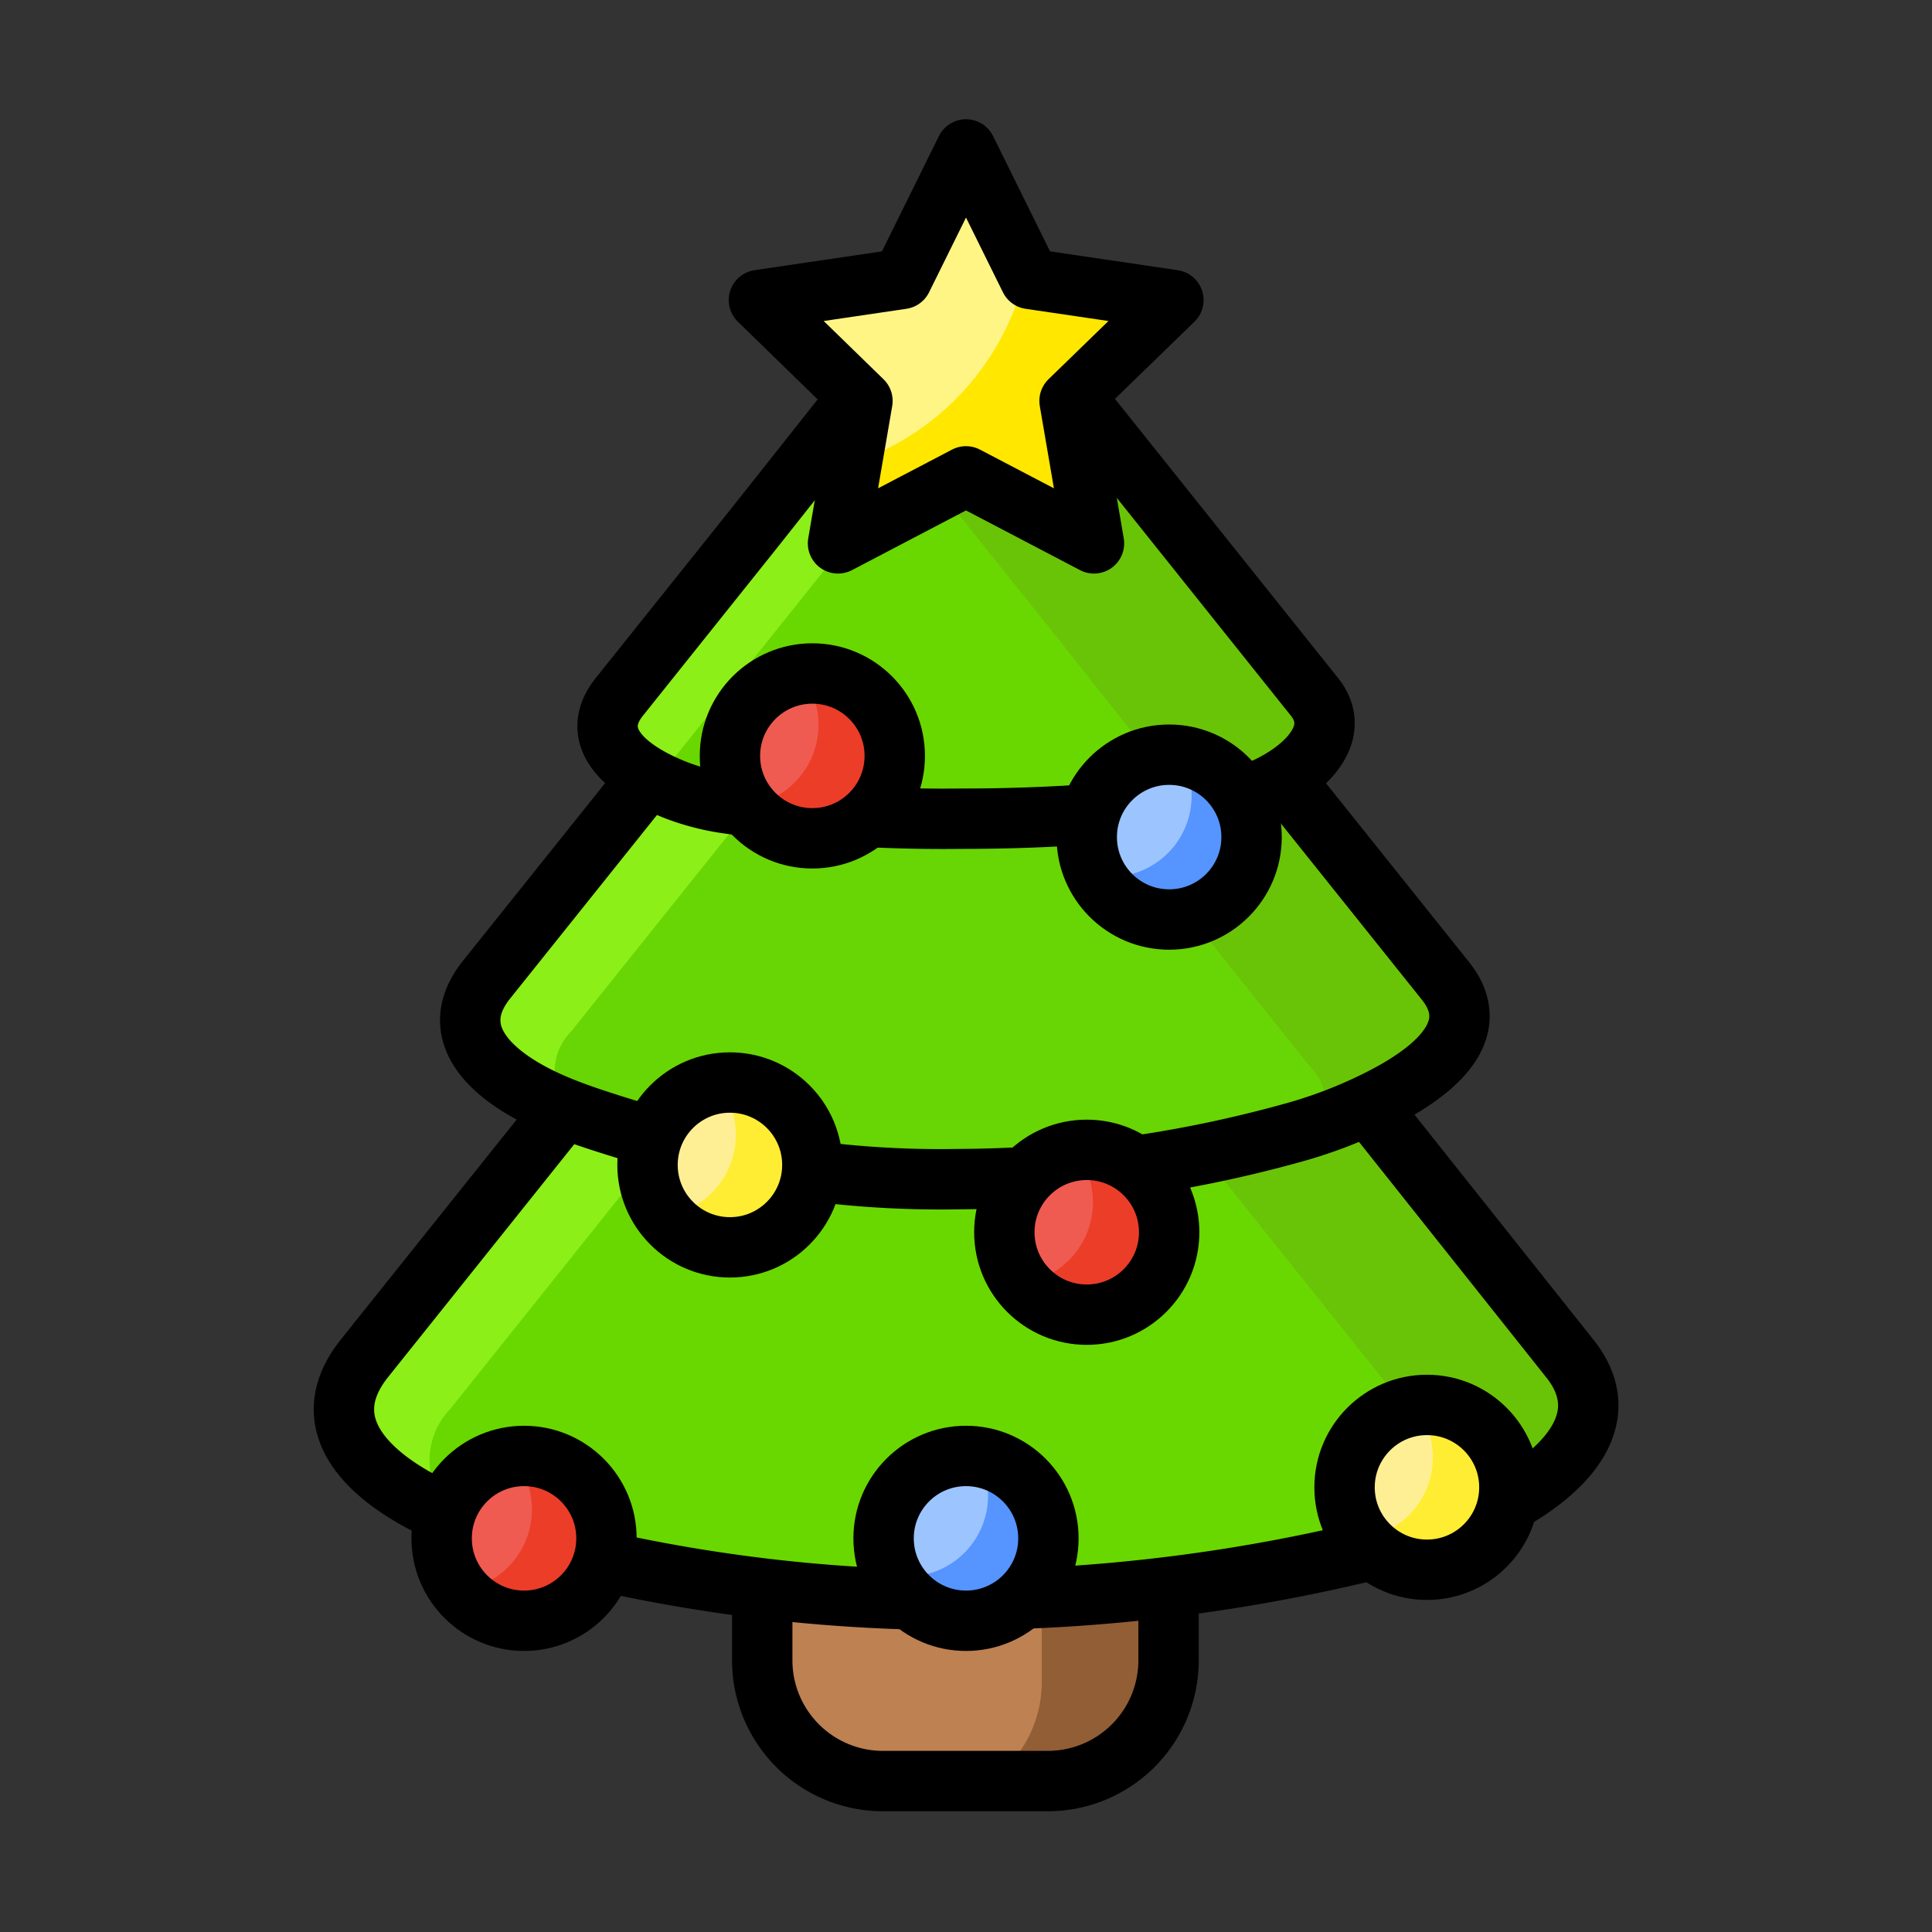 <svg xmlns="http://www.w3.org/2000/svg" viewBox="0 0 64 64"><rect x="0" y="0" width="64" height="64" fill="#333333" stroke="none"/><defs><style>.cls-3{fill:none;stroke:#000;stroke-linecap:round;stroke-linejoin:round;stroke-width:2px}.cls-4{fill:#69d800}.cls-5{fill:#8cef18}.cls-6{fill:#69c408}.cls-10{fill:#9cc4ff}.cls-11{fill:#5694ff}.cls-12{fill:#ffed33}.cls-13{fill:#ffef94}.cls-14{fill:#ec3d29}.cls-15{fill:#ef5b50}</style></defs><g data-name="Layer 2" id="Layer_2"><path d="M25.29 47h13.42v8a4 4 0 0 1-4 4h-5.46a4 4 0 0 1-4-4v-8h.04Z" style="fill:#925e36"/><path d="M25.29 55a4 4 0 0 0 4 4h3.51a4 4 0 0 0 1.71-3.25v-8h-9.22Z" style="fill:#be8152"/><path class="cls-3" d="M25.29 47h13.42v8a4 4 0 0 1-4 4h-5.46a4 4 0 0 1-4-4v-8h.04Z"/><path class="cls-4" d="m32 20 12.39 15.43L52 45c2.08 2.6-1.55 4.94-4.68 5.85A58 58 0 0 1 31.77 53a53.65 53.65 0 0 1-13.56-1.71 20.35 20.35 0 0 1-2.93-.94c-3-1.19-5-3.1-3.21-5.35l7.65-9.57Z"/><path class="cls-5" d="m14.91 46.68 7.65-9.57 11.59-14.48L32 20 19.71 35.43 12.06 45c-1.79 2.24.19 4.15 3.17 5.34a2.44 2.44 0 0 1-.32-3.66Z"/><path class="cls-6" d="m52 45-7.65-9.57L32 20 19.71 35.43 12.06 45l-.13.18 4.41-5.51 12.33-15.42L41 39.67l7.65 9.57a2.86 2.86 0 0 1 .51.93C51.68 49 53.72 47.1 52 45Z"/><path class="cls-3" d="m32 20 12.39 15.43L52 45c2.08 2.6-1.55 4.94-4.68 5.85A58 58 0 0 1 31.77 53a53.65 53.65 0 0 1-13.56-1.71 20.35 20.35 0 0 1-2.93-.94c-3-1.19-5-3.1-3.21-5.35l7.65-9.57Z"/><path class="cls-6" d="m32 12.64 9.8 12.25 6.08 7.6c1.33 1.66-.41 3.06-2.33 4a15.49 15.49 0 0 1-2.78 1.05 42 42 0 0 1-11 1.52 33.23 33.23 0 0 1-10.34-1.45c-.6-.17-1.94-.58-2.67-.87-2.44-.94-4.09-2.48-2.64-4.29l6.08-7.6Z"/><path class="cls-5" d="m37.36 27.8-8.72-10.91-6.4 8-6.08 7.6c-1.45 1.81.2 3.35 2.64 4.29.74.28 2.07.7 2.67.87a33.23 33.23 0 0 0 10.34 1.45 42 42 0 0 0 11-1.52c.32-.09.63-.2.94-.3a1.66 1.66 0 0 0-.3-1.86Z"/><path d="m37.36 27.8-6.68-8.34L25 26.57l-6.08 7.6a1.88 1.88 0 0 0 0 2.65c.75.28 2 .66 2.55.82a33.23 33.23 0 0 0 10.34 1.45 42 42 0 0 0 11-1.52c.32-.09.63-.2.94-.3a1.66 1.66 0 0 0-.3-1.86Z" style="fill:#68d504"/><path class="cls-3" d="m32 12.64 9.8 12.25 6.08 7.6c1.33 1.66-.41 3.06-2.33 4a15.49 15.49 0 0 1-2.78 1.05 42 42 0 0 1-11 1.52 33.23 33.23 0 0 1-10.34-1.45c-.6-.17-1.94-.58-2.67-.87-2.44-.94-4.09-2.48-2.64-4.29l6.08-7.6Z"/><path class="cls-5" d="m32 8.64 7.12 8.91 4.42 5.53c1.2 1.5-1.07 3.05-2.7 3.38a60.82 60.82 0 0 1-9 .66A50.27 50.27 0 0 1 24 26.6a7.86 7.86 0 0 1-1.62-.43c-1.74-.69-2.9-1.79-1.86-3.09l4.42-5.53Z"/><path class="cls-4" d="m25.69 20.91-4 5q.3.15.63.28a7.86 7.86 0 0 0 1.68.41 50.27 50.27 0 0 0 7.9.52 60.82 60.82 0 0 0 9-.66 5.07 5.07 0 0 0 2.46-1.3l-3.4-4.25L32.81 12Z"/><path class="cls-6" d="m43.57 23.07-4.42-5.53L32 8.64 28.52 13l6.14 7.67 4.76 6c.92-.11 1.45-.2 1.45-.2 1.63-.35 3.9-1.89 2.7-3.4Z"/><path class="cls-3" d="m32 8.64 7.12 8.91 4.42 5.53c1.2 1.5-1.07 3.05-2.7 3.38a60.82 60.82 0 0 1-9 .66A50.27 50.27 0 0 1 24 26.6a7.86 7.86 0 0 1-1.62-.43c-1.74-.69-2.9-1.79-1.86-3.09l4.42-5.53Z"/><path style="fill:#fff585" d="m32 4.95 2.12 4.29 4.75.7-3.44 3.34.81 4.72L32 15.78 27.76 18l.81-4.72-3.43-3.34 4.74-.7L32 4.95z"/><path d="M34.12 9.25 34 8.94a8.73 8.73 0 0 1-5.76 6.4L27.76 18 32 15.77 36.24 18l-.81-4.72 3.43-3.35Z" style="fill:#ffe700"/><path class="cls-3" d="m32 4.95 2.12 4.29 4.75.7-3.44 3.34.81 4.72L32 15.78 27.76 18l.81-4.72-3.43-3.34 4.74-.7L32 4.95z"/><circle class="cls-10" cx="38.73" cy="27.73" r="2.73"/><path class="cls-11" d="M39.17 25a2.71 2.71 0 0 1 .3 1.22A2.68 2.68 0 0 1 36.3 29a2.73 2.73 0 1 0 2.87-4Z"/><circle class="cls-3" cx="38.73" cy="27.73" r="2.73"/><circle class="cls-10" cx="32" cy="50.96" r="2.73"/><path class="cls-11" d="M32.43 48.27a2.71 2.71 0 0 1 .3 1.22 2.68 2.68 0 0 1-3.17 2.69 2.73 2.73 0 1 0 2.87-3.91Z"/><circle class="cls-3" cx="32" cy="50.96" r="2.73"/><circle class="cls-12" cx="24.18" cy="38.59" r="2.73"/><path class="cls-13" d="M21.44 38.59a2.71 2.71 0 0 0 .6 1.69 2.71 2.71 0 0 0 1.73-4.39 2.73 2.73 0 0 0-2.33 2.7Z"/><circle class="cls-3" cx="24.18" cy="38.59" r="2.73"/><circle class="cls-12" cx="47.27" cy="49.27" r="2.73"/><path class="cls-13" d="M44.53 49.27a2.71 2.71 0 0 0 .6 1.69 2.71 2.71 0 0 0 1.73-4.39 2.73 2.73 0 0 0-2.33 2.7Z"/><circle class="cls-3" cx="47.27" cy="49.27" r="2.73"/><circle class="cls-14" cx="17.36" cy="50.96" r="2.73"/><path class="cls-15" d="M14.62 51a2.71 2.71 0 0 0 .6 1.69A2.71 2.71 0 0 0 17 48.27 2.73 2.73 0 0 0 14.62 51Z"/><circle class="cls-3" cx="17.36" cy="50.96" r="2.73"/><circle class="cls-14" cx="26.91" cy="25.04" r="2.73"/><path class="cls-15" d="M24.18 25a2.71 2.71 0 0 0 .6 1.69 2.71 2.71 0 0 0 1.73-4.39 2.73 2.73 0 0 0-2.33 2.7Z"/><circle class="cls-3" cx="26.91" cy="25.04" r="2.73"/><circle class="cls-14" cx="36" cy="40.82" r="2.73"/><path class="cls-15" d="M33.27 40.82a2.71 2.71 0 0 0 .6 1.69 2.71 2.71 0 0 0 1.73-4.39 2.73 2.73 0 0 0-2.33 2.7Z"/><circle class="cls-3" cx="36" cy="40.82" r="2.73"/></g></svg>